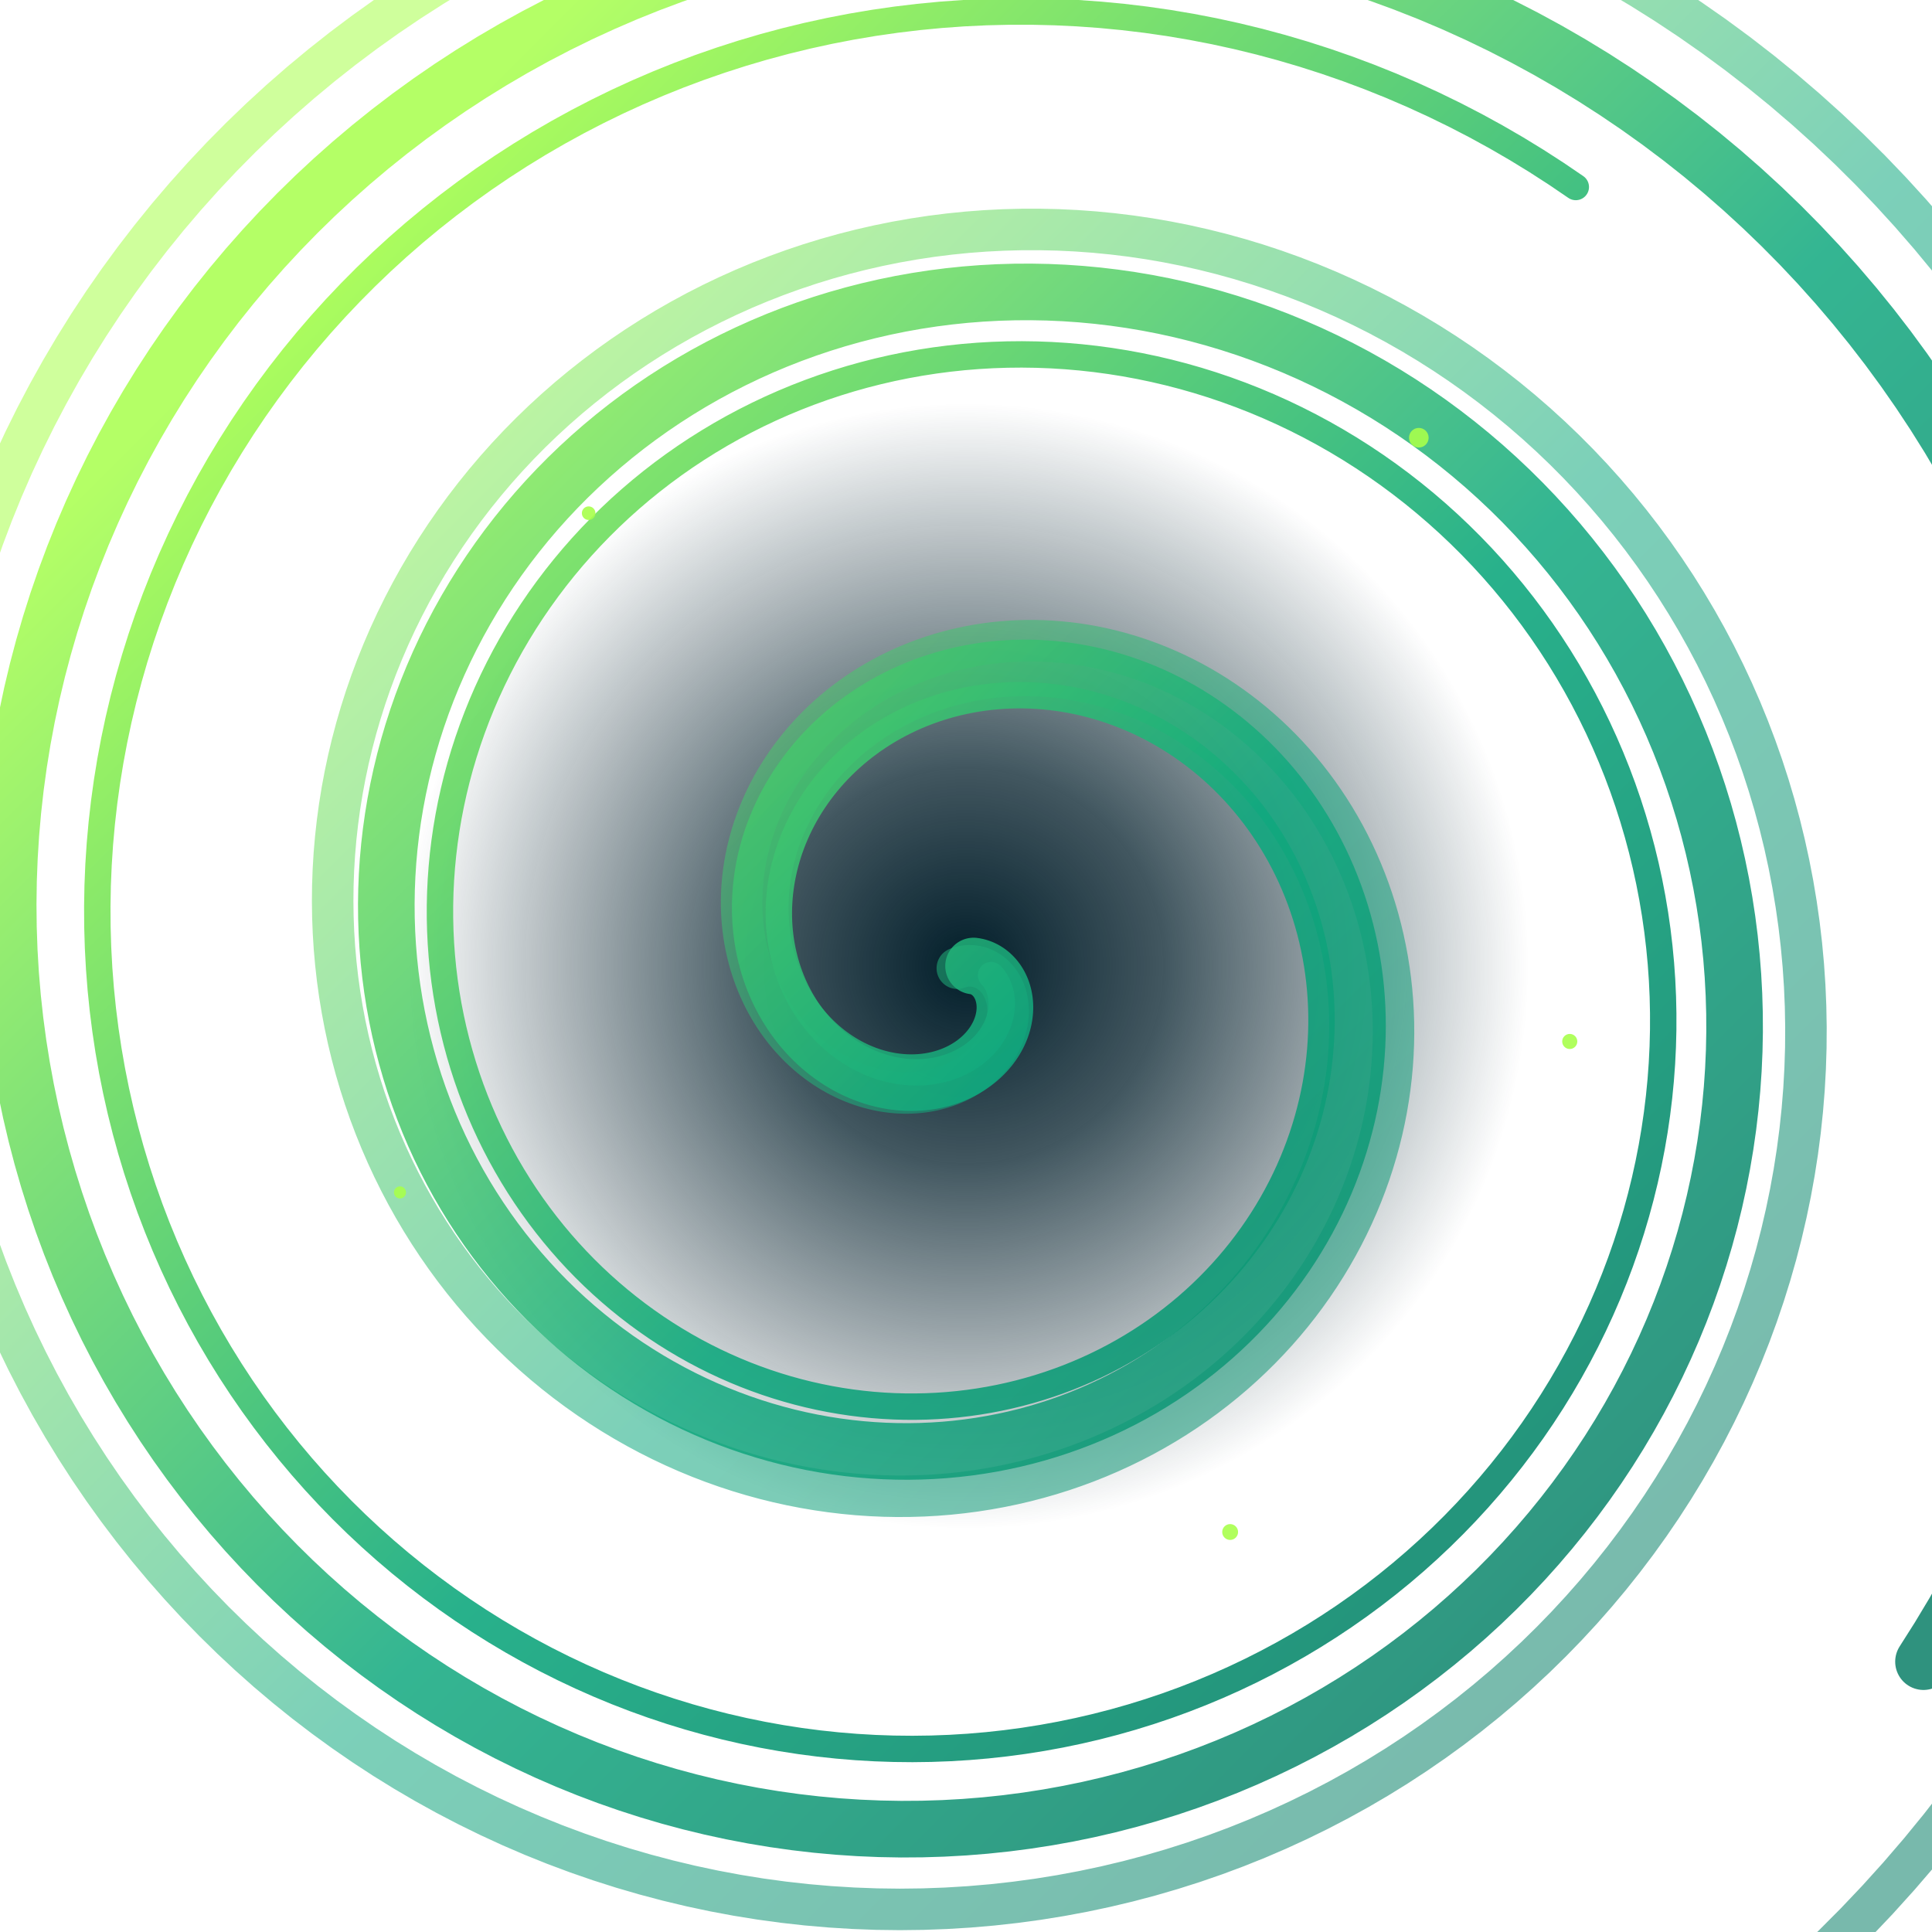 <?xml version="1.0" encoding="UTF-8"?>
<svg xmlns="http://www.w3.org/2000/svg" width="512" height="512" viewBox="0 0 512 512" fill="none">
  <defs>
    <!-- Palette -->
    <linearGradient id="strokeGrad" x1="76" y1="76" x2="436" y2="436" gradientUnits="userSpaceOnUse">
      <stop offset="0%" stop-color="#a7ff4b"/>
      <stop offset="55%" stop-color="#11a97f"/>
      <stop offset="100%" stop-color="#0a7f68"/>
    </linearGradient>

    <radialGradient id="centerFade" cx="50%" cy="50%" r="50%">
      <stop offset="0%" stop-color="#021e2a"/>
      <stop offset="35%" stop-color="#021e2a" stop-opacity="0.75"/>
      <stop offset="100%" stop-color="#021e2a" stop-opacity="0"/>
    </radialGradient>

    <filter id="glow" x="-50%" y="-50%" width="200%" height="200%">
      <feGaussianBlur in="SourceGraphic" stdDeviation="2.5" result="blur"/>
      <feColorMatrix in="blur" type="matrix" values="
         0 0 0 0 0
         0 0 0 0 0
         0 0 0 0 0
         0 0 0 0.9 0" result="soft"/>
      <feMerge>
        <feMergeNode in="soft"/>
        <feMergeNode in="SourceGraphic"/>
      </feMerge>
    </filter>

    <filter id="sparkGlow" x="-50%" y="-50%" width="200%" height="200%">
      <feGaussianBlur stdDeviation="1.4" result="g1"/>
      <feMerge>
        <feMergeNode in="g1"/>
        <feMergeNode in="SourceGraphic"/>
      </feMerge>
    </filter>
  </defs>

  <!-- subtle center darkness (keeps PNG/hero visible behind it) -->
  <circle cx="256" cy="256" r="150" fill="url(#centerFade)" />

  <!-- Swirl group (rotates) -->
  <g id="swirl" filter="url(#glow)" transform-origin="256 256">
    <animateTransform attributeName="transform" attributeType="XML" type="rotate" from="0 256 256" to="360 256 256" dur="8s" repeatCount="indefinite"/>
    <path d="M 253.699 256.588 L 254.103 256.435 L 254.513 256.303 L 254.928 256.191 L 255.348 256.100 L 255.771 256.029 L 256.197 255.980 L 256.625 255.951 L 257.054 255.943 L 257.484 255.956 L 257.913 255.991 L 258.342 256.046 L 258.768 256.122 L 259.192 256.219 L 259.613 256.337 L 260.029 256.476 L 260.441 256.635 L 260.847 256.815 L 261.246 257.015 L 261.639 257.235 L 262.023 257.475 L 262.399 257.734 L 262.766 258.012 L 263.123 258.310 L 263.468 258.626 L 263.803 258.960 L 264.125 259.312 L 264.434 259.682 L 264.730 260.069 L 265.012 260.472 L 265.279 260.891 L 265.531 261.326 L 265.767 261.777 L 265.986 262.241 L 266.188 262.720 L 266.372 263.213 L 266.538 263.718 L 266.686 264.236 L 266.814 264.765 L 266.922 265.306 L 267.010 265.856 L 267.078 266.417 L 267.125 266.987 L 267.150 267.564 L 267.153 268.150 L 267.134 268.743 L 267.093 269.341 L 267.028 269.945 L 266.941 270.554 L 266.830 271.167 L 266.696 271.783 L 266.538 272.401 L 266.356 273.020 L 266.150 273.641 L 265.919 274.261 L 265.664 274.880 L 265.385 275.498 L 265.080 276.113 L 264.752 276.724 L 264.398 277.331 L 264.021 277.933 L 263.618 278.530 L 263.191 279.119 L 262.740 279.701 L 262.264 280.274 L 261.765 280.838 L 261.241 281.391 L 260.694 281.934 L 260.123 282.465 L 259.529 282.983 L 258.912 283.488 L 258.272 283.979 L 257.610 284.454 L 256.926 284.914 L 256.221 285.356 L 255.494 285.782 L 254.747 286.189 L 253.979 286.577 L 253.192 286.945 L 252.385 287.293 L 251.560 287.620 L 250.717 287.925 L 249.856 288.207 L 248.978 288.466 L 248.084 288.701 L 247.174 288.911 L 246.249 289.096 L 245.310 289.256 L 244.357 289.389 L 243.391 289.495 L 242.413 289.573 L 241.424 289.624 L 240.425 289.646 L 239.415 289.639 L 238.397 289.602 L 237.371 289.536 L 236.338 289.439 L 235.298 289.311 L 234.253 289.152 L 233.203 288.962 L 232.150 288.741 L 231.094 288.487 L 230.036 288.200 L 228.978 287.882 L 227.920 287.530 L 226.863 287.146 L 225.808 286.729 L 224.756 286.278 L 223.708 285.794 L 222.666 285.277 L 221.629 284.727 L 220.600 284.143 L 219.579 283.525 L 218.567 282.875 L 217.566 282.191 L 216.575 281.474 L 215.597 280.725 L 214.633 279.942 L 213.682 279.127 L 212.747 278.280 L 211.828 277.400 L 210.927 276.489 L 210.044 275.546 L 209.180 274.572 L 208.337 273.568 L 207.515 272.533 L 206.715 271.469 L 205.939 270.375 L 205.186 269.252 L 204.460 268.101 L 203.759 266.923 L 203.085 265.717 L 202.439 264.485 L 201.822 263.226 L 201.235 261.943 L 200.679 260.635 L 200.154 259.304 L 199.661 257.949 L 199.201 256.573 L 198.776 255.175 L 198.385 253.756 L 198.029 252.318 L 197.709 250.861 L 197.427 249.386 L 197.182 247.895 L 196.975 246.387 L 196.806 244.865 L 196.678 243.328 L 196.589 241.778 L 196.541 240.217 L 196.534 238.645 L 196.568 237.063 L 196.645 235.472 L 196.764 233.874 L 196.926 232.270 L 197.131 230.660 L 197.380 229.046 L 197.673 227.429 L 198.010 225.810 L 198.392 224.191 L 198.818 222.573 L 199.290 220.957 L 199.806 219.343 L 200.368 217.735 L 200.975 216.131 L 201.627 214.535 L 202.325 212.947 L 203.068 211.369 L 203.856 209.801 L 204.690 208.245 L 205.569 206.702 L 206.493 205.174 L 207.461 203.662 L 208.474 202.167 L 209.532 200.690 L 210.633 199.234 L 211.778 197.798 L 212.967 196.384 L 214.198 194.994 L 215.471 193.628 L 216.787 192.289 L 218.144 190.977 L 219.542 189.693 L 220.980 188.439 L 222.458 187.216 L 223.975 186.024 L 225.530 184.867 L 227.123 183.743 L 228.753 182.655 L 230.419 181.604 L 232.120 180.591 L 233.855 179.617 L 235.624 178.682 L 237.425 177.789 L 239.258 176.938 L 241.122 176.130 L 243.015 175.366 L 244.937 174.647 L 246.886 173.974 L 248.862 173.349 L 250.862 172.771 L 252.887 172.241 L 254.935 171.761 L 257.004 171.332 L 259.094 170.953 L 261.203 170.626 L 263.330 170.352 L 265.473 170.131 L 267.631 169.964 L 269.804 169.852 L 271.989 169.794 L 274.184 169.792 L 276.390 169.846 L 278.604 169.957 L 280.824 170.125 L 283.050 170.350 L 285.279 170.633 L 287.511 170.974 L 289.744 171.373 L 291.976 171.831 L 294.205 172.347 L 296.431 172.923 L 298.651 173.558 L 300.865 174.251 L 303.070 175.005 L 305.265 175.817 L 307.448 176.688 L 309.618 177.619 L 311.773 178.608 L 313.911 179.656 L 316.032 180.763 L 318.133 181.927 L 320.213 183.150 L 322.270 184.431 L 324.302 185.769 L 326.309 187.163 L 328.288 188.614 L 330.238 190.121 L 332.158 191.683 L 334.045 193.300 L 335.899 194.970 L 337.717 196.694 L 339.499 198.471 L 341.242 200.300 L 342.946 202.179 L 344.608 204.109 L 346.228 206.088 L 347.804 208.115 L 349.335 210.190 L 350.819 212.311 L 352.255 214.478 L 353.641 216.688 L 354.976 218.942 L 356.260 221.238 L 357.490 223.574 L 358.665 225.950 L 359.785 228.364 L 360.848 230.815 L 361.853 233.302 L 362.799 235.823 L 363.684 238.376 L 364.508 240.961 L 365.270 243.575 L 365.969 246.218 L 366.604 248.888 L 367.173 251.583 L 367.677 254.302 L 368.114 257.043 L 368.483 259.804 L 368.784 262.584 L 369.016 265.380 L 369.179 268.193 L 369.271 271.018 L 369.293 273.856 L 369.243 276.703 L 369.122 279.559 L 368.928 282.422 L 368.662 285.288 L 368.323 288.158 L 367.910 291.028 L 367.424 293.898 L 366.865 296.765 L 366.232 299.626 L 365.524 302.482 L 364.743 305.328 L 363.888 308.165 L 362.959 310.988 L 361.956 313.798 L 360.879 316.591 L 359.729 319.366 L 358.506 322.121 L 357.210 324.854 L 355.841 327.563 L 354.400 330.246 L 352.887 332.901 L 351.303 335.527 L 349.648 338.120 L 347.923 340.681 L 346.129 343.206 L 344.266 345.694 L 342.335 348.142 L 340.337 350.550 L 338.273 352.915 L 336.143 355.235 L 333.949 357.509 L 331.691 359.735 L 329.371 361.911 L 326.989 364.035 L 324.548 366.106 L 322.047 368.122 L 319.489 370.081 L 316.874 371.982 L 314.204 373.823 L 311.480 375.603 L 308.704 377.319 L 305.877 378.972 L 303.000 380.558 L 300.076 382.077 L 297.105 383.527 L 294.089 384.907 L 291.031 386.216 L 287.931 387.452 L 284.792 388.614 L 281.615 389.701 L 278.402 390.711 L 275.154 391.644 L 271.875 392.499 L 268.565 393.274 L 265.226 393.968 L 261.861 394.581 L 258.471 395.112 L 255.059 395.559 L 251.627 395.923 L 248.176 396.202 L 244.709 396.396 L 241.227 396.503 L 237.734 396.525 L 234.231 396.459 L 230.720 396.305 L 227.204 396.064 L 223.684 395.734 L 220.163 395.315 L 216.644 394.808 L 213.127 394.212 L 209.617 393.526 L 206.114 392.751 L 202.622 391.887 L 199.142 390.933 L 195.677 389.891 L 192.229 388.759 L 188.800 387.539 L 185.393 386.230 L 182.010 384.833 L 178.653 383.348 L 175.324 381.775 L 172.027 380.116 L 168.762 378.370 L 165.533 376.539 L 162.341 374.623 L 159.188 372.623 L 156.078 370.539 L 153.012 368.372 L 149.992 366.124 L 147.021 363.795 L 144.101 361.387 L 141.233 358.900 L 138.420 356.335 L 135.664 353.695 L 132.967 350.979 L 130.331 348.190 L 127.758 345.328 L 125.250 342.395 L 122.809 339.393 L 120.437 336.324 L 118.136 333.188 L 115.907 329.987 L 113.752 326.723 L 111.673 323.398 L 109.672 320.013 L 107.751 316.571 L 105.911 313.073 L 104.153 309.521 L 102.479 305.917 L 100.891 302.263 L 99.391 298.562 L 97.978 294.814 L 96.656 291.023 L 95.425 287.190 L 94.286 283.318 L 93.241 279.408 L 92.290 275.464 L 91.436 271.487 L 90.678 267.480 L 90.018 263.446 L 89.456 259.385 L 88.995 255.302 L 88.633 251.198 L 88.373 247.076 L 88.214 242.938 L 88.158 238.787 L 88.205 234.626 L 88.355 230.457 L 88.609 226.282 L 88.967 222.104 L 89.430 217.926 L 89.997 213.751 L 90.669 209.580 L 91.446 205.418 L 92.328 201.265 L 93.315 197.125 L 94.407 193.001 L 95.604 188.895 L 96.905 184.811 L 98.310 180.749 L 99.818 176.714 L 101.430 172.708 L 103.145 168.733 L 104.962 164.792 L 106.880 160.889 L 108.900 157.024 L 111.019 153.202 L 113.238 149.424 L 115.555 145.693 L 117.969 142.012 L 120.479 138.383 L 123.085 134.809 L 125.784 131.292 L 128.577 127.835 L 131.460 124.440 L 134.434 121.110 L 137.496 117.846 L 140.646 114.652 L 143.880 111.530 L 147.199 108.481 L 150.600 105.508 L 154.082 102.614 L 157.642 99.800 L 161.279 97.068 L 164.991 94.422 L 168.776 91.862 L 172.632 89.390 L 176.557 87.010 L 180.548 84.722 L 184.604 82.528 L 188.723 80.430 L 192.901 78.430 L 197.137 76.530 L 201.428 74.731 L 205.772 73.035 L 210.167 71.443 L 214.609 69.957 L 219.097 68.578 L 223.628 67.308 L 228.199 66.147 L 232.807 65.097 L 237.450 64.159 L 242.125 63.334 L 246.830 62.624 L 251.560 62.029 L 256.315 61.549 L 261.090 61.187 L 265.884 60.942 L 270.692 60.815 L 275.513 60.807 L 280.342 60.918 L 285.178 61.149 L 290.018 61.500 L 294.857 61.971 L 299.694 62.563 L 304.525 63.276 L 309.347 64.110 L 314.158 65.064 L 318.953 66.139 L 323.731 67.335 L 328.488 68.651 L 333.221 70.088 L 337.927 71.644 L 342.603 73.319 L 347.246 75.113 L 351.853 77.025 L 356.421 79.054 L 360.947 81.200 L 365.428 83.461 L 369.861 85.838 L 374.243 88.328 L 378.572 90.932 L 382.843 93.646 L 387.055 96.472 L 391.205 99.406 L 395.289 102.448 L 399.305 105.596 L 403.251 108.850 L 407.122 112.206 L 410.918 115.664 L 414.635 119.222 L 418.270 122.878 L 421.821 126.630 L 425.285 130.476 L 428.660 134.414 L 431.944 138.443 L 435.134 142.560 L 438.227 146.762 L 441.222 151.048 L 444.116 155.416 L 446.907 159.862 L 449.593 164.385 L 452.172 168.982 L 454.641 173.650 L 456.999 178.388 L 459.244 183.191 L 461.374 188.058 L 463.387 192.986 L 465.282 197.971 L 467.057 203.012 L 468.710 208.105 L 470.240 213.247 L 471.646 218.435 L 472.926 223.667 L 474.078 228.939 L 475.103 234.248 L 475.997 239.591 L 476.762 244.964 L 477.395 250.366 L 477.895 255.791 L 478.262 261.238 L 478.495 266.703 L 478.594 272.182 L 478.558 277.673 L 478.385 283.171 L 478.077 288.674 L 477.632 294.178 L 477.051 299.680 L 476.333 305.177 L 475.478 310.664 L 474.486 316.139 L 473.358 321.598 L 472.093 327.038 L 470.691 332.455 L 469.154 337.846 L 467.481 343.207 L 465.673 348.536 L 463.731 353.828 L 461.655 359.080 L 459.446 364.290 L 457.105 369.452 L 454.634 374.566 L 452.032 379.625 L 449.301 384.629 L 446.442 389.573 L 443.457 394.453 L 440.347 399.268 L 437.114 404.013 L 433.758 408.685 L 430.282 413.282 L 426.688 417.800 L 422.976 422.236 L 419.149 426.587 L 415.209 430.850 L 411.158 435.023 L 406.998 439.102 L 402.731 443.084 L 398.360 446.966 L 393.886 450.747 L 389.312 454.423 L 384.641 457.991 L 379.875 461.450 L 375.016 464.796 L 370.068 468.027 L 365.032 471.140 L 359.913 474.134 L 354.712 477.006 L 349.433 479.754 L 344.078 482.376 L 338.651 484.869 L 333.154 487.232 L 327.591 489.463 L 321.965 491.560 L 316.279 493.521 L 310.537 495.345 L 304.741 497.030 L 298.896 498.574 L 293.004 499.976 L 287.069 501.235 L 281.094 502.349 L 275.084 503.318 L 269.041 504.139 L 262.970 504.813 L 256.873 505.338 L 250.754 505.713 L 244.618 505.938 L 238.468 506.012 L 232.307 505.934 L 226.140 505.704 L 219.969 505.322 L 213.799 504.787 L 207.635 504.099 L 201.478 503.259 L 195.334 502.265 L 189.205 501.118 L 183.097 499.819 L 177.012 498.367 L 170.955 496.764 L 164.928 495.008 L 158.937 493.102 L 152.985 491.045 L 147.075 488.839 L 141.212 486.484 L 135.399 483.982 L 129.639 481.333 L 123.938 478.538 L 118.297 475.598 L 112.721 472.516 L 107.214 469.292 L 101.779 465.929 L 96.419 462.426 L 91.139 458.787 L 85.941 455.013 L 80.830 451.106 L 75.808 447.067 L 70.879 442.899 L 66.046 438.605 L 61.313 434.185 L 56.682 429.644 L 52.157 424.982 L 47.742 420.202 L 43.438 415.307 L 39.249 410.300 L 35.178 405.183 L 31.228 399.959 L 27.402 394.631 L 23.702 389.202 L 20.131 383.674 L 16.691 378.052 L 13.386 372.337 L 10.218 366.534 L 7.188 360.645 L 4.299 354.674 L 1.554 348.624 L -1.045 342.499 L -3.497 336.302 L -5.799 330.036 L -7.950 323.706 L -9.947 317.315 L -11.790 310.867 L -13.476 304.365 L -15.004 297.813 L -16.372 291.216 L -17.580 284.576 L -18.625 277.899 L -19.507 271.187 L -20.225 264.445 L -20.778 257.677 L -21.165 250.888 L -21.385 244.080 L -21.437 237.258 L -21.322 230.427 L -21.038 223.590 L -20.585 216.752 L -19.964 209.916 L -19.173 203.088 L -18.213 196.270 L -17.084 189.468 L -15.786 182.685 L -14.319 175.927 L -12.684 169.196 L -10.881 162.497 L -8.911 155.834 L -6.775 149.212 L -4.472 142.635 L -2.006 136.106 L 0.625 129.631 L 3.418 123.212 L 6.373 116.855 L 9.488 110.562 L 12.762 104.339 L 16.192 98.189 L 19.778 92.117 L 23.518 86.125 L 27.410 80.219 L 31.453 74.401 L 35.643 68.676 L 39.979 63.048 L 44.458 57.519 L 49.079 52.095 L 53.839 46.778 L 58.736 41.572 L 63.766 36.481 L 68.928 31.507 L 74.218 26.655 L 79.634 21.928 L 85.173 17.328 L 90.831 12.859 L 96.605 8.525 L 102.493 4.328 L 108.491 0.271 L 114.596 -3.643 L 120.804 -7.411 L 127.113 -11.031 L 133.517 -14.499 L 140.014 -17.814 L 146.600 -20.972 L 153.271 -23.972 L 160.024 -26.811 L 166.854 -29.487 L 173.758 -31.998 L 180.731 -34.342 L 187.770 -36.516 L 194.871 -38.520 L 202.028 -40.351 L 209.239 -42.008 L 216.499 -43.490 L 223.803 -44.794 L 231.147 -45.920 L 238.527 -46.866 L 245.939 -47.632 L 253.377 -48.216 L 260.839 -48.618 L 268.318 -48.836 L 275.811 -48.871 L 283.313 -48.721 L 290.820 -48.386 L 298.326 -47.867 L 305.828 -47.161 L 313.321 -46.271 L 320.800 -45.195 L 328.261 -43.934 L 335.698 -42.488 L 343.108 -40.857 L 350.486 -39.042 L 357.828 -37.043 L 365.128 -34.862 L 372.382 -32.498 L 379.586 -29.954 L 386.734 -27.229 L 393.824 -24.326 L 400.849 -21.245 L 407.807 -17.988 L 414.691 -14.556 L 421.498 -10.951 L 428.224 -7.175 L 434.864 -3.229 L 441.414 0.884 L 447.869 5.163 L 454.226 9.605 L 460.481 14.208 L 466.628 18.971 L 472.665 23.889 L 478.587 28.961 L 484.391 34.184 L 490.072 39.555 L 495.627 45.072 L 501.052 50.731 L 506.343 56.530 L 511.497 62.464 L 516.510 68.532 L 521.379 74.729 L 526.101 81.053 L 530.671 87.499 L 535.088 94.064 L 539.348 100.744 L 543.448 107.537 L 547.385 114.437 L 551.156 121.440 L 554.759 128.544 L 558.191 135.744 L 561.448 143.035 L 564.530 150.414 L 567.434 157.877 L 570.156 165.418 L 572.696 173.033 L 575.051 180.719 L 577.220 188.471 L 579.199 196.283 L 580.989 204.153 L 582.587 212.074 L 583.991 220.042 L 585.201 228.053 L 586.215 236.101 L 587.032 244.182 L 587.651 252.292 L 588.071 260.425 L 588.291 268.576 L 588.311 276.740 L 588.131 284.913 L 587.749 293.090 L 587.165 301.265 L 586.380 309.434 L 585.393 317.591 L 584.205 325.732 L 582.815 333.852 L 581.224 341.946 L 579.432 350.008 L 577.441 358.034 L 575.250 366.019 L 572.860 373.957 L 570.273 381.845 L 567.489 389.676 L 564.510 397.447 L 561.337 405.151 L 557.972 412.785 L 554.415 420.344 L 550.670 427.822 L 546.736 435.215 L 542.617 442.519 L 538.315 449.728 L 533.831 456.838 L 529.168 463.845 L 524.329 470.743 L 519.315 477.529 L 514.129 484.198 L 508.775 490.746 L 503.254 497.168 L 497.571 503.461 L 491.727 509.619 L 485.727 515.640 L 479.572 521.518 L 473.268 527.251 L 466.816 532.834 L 460.222 538.264 L 453.487 543.536 L 446.617 548.648 L 439.615 553.595 L 432.484 558.375 L 425.230 562.984 L 417.855 567.419 L 410.365 571.676 L 402.763 575.753 L 395.054 579.647 L 387.242 583.355 L 379.332 586.874 L 371.328 590.202 L 363.235 593.336 L 355.057 596.274 L 346.800 599.013 L 338.468 601.552 L 330.066 603.888 L 321.599 606.020 L 313.072 607.945 L 304.490 609.663 L 295.858 611.171 L 287.182 612.468 L 278.465 613.553 L 269.714 614.425 L 260.934 615.082 L 252.130 615.524 L 243.308 615.749 L 234.471 615.759 L 225.627 615.550 L 216.780 615.125 L 207.936 614.481 L 199.100 613.619 L 190.277 612.539 L 181.473 611.242 L 172.693 609.726 L 163.943 607.994 L 155.228 606.045 L 146.553 603.880 L 137.924 601.500 L 129.345 598.905 L 120.823 596.097" stroke="url(#strokeGrad)" stroke-width="11" stroke-linecap="round" opacity="0.55"/>
    <path d="M 258.000 256.000 L 258.389 256.058 L 258.777 256.135 L 259.162 256.232 L 259.543 256.347 L 259.921 256.480 L 260.294 256.633 L 260.662 256.803 L 261.023 256.992 L 261.378 257.199 L 261.726 257.424 L 262.066 257.667 L 262.397 257.927 L 262.718 258.203 L 263.030 258.497 L 263.332 258.807 L 263.622 259.133 L 263.900 259.475 L 264.166 259.833 L 264.419 260.205 L 264.659 260.591 L 264.884 260.992 L 265.095 261.407 L 265.291 261.834 L 265.471 262.274 L 265.636 262.726 L 265.783 263.190 L 265.913 263.665 L 266.026 264.151 L 266.121 264.646 L 266.198 265.151 L 266.255 265.664 L 266.294 266.185 L 266.313 266.714 L 266.313 267.250 L 266.292 267.792 L 266.251 268.339 L 266.189 268.892 L 266.106 269.448 L 266.001 270.008 L 265.876 270.570 L 265.729 271.135 L 265.560 271.700 L 265.369 272.267 L 265.156 272.833 L 264.921 273.398 L 264.664 273.962 L 264.384 274.523 L 264.082 275.081 L 263.758 275.635 L 263.412 276.185 L 263.043 276.729 L 262.652 277.266 L 262.239 277.797 L 261.804 278.320 L 261.347 278.835 L 260.868 279.340 L 260.368 279.836 L 259.847 280.320 L 259.305 280.793 L 258.741 281.254 L 258.158 281.702 L 257.554 282.137 L 256.930 282.557 L 256.286 282.961 L 255.624 283.350 L 254.942 283.723 L 254.242 284.078 L 253.525 284.415 L 252.789 284.734 L 252.037 285.034 L 251.268 285.314 L 250.484 285.573 L 249.684 285.812 L 248.869 286.028 L 248.040 286.223 L 247.197 286.394 L 246.341 286.543 L 245.473 286.667 L 244.593 286.767 L 243.702 286.842 L 242.800 286.892 L 241.889 286.916 L 240.969 286.913 L 240.041 286.884 L 239.106 286.828 L 238.164 286.745 L 237.216 286.633 L 236.262 286.494 L 235.305 286.326 L 234.345 286.129 L 233.381 285.903 L 232.416 285.648 L 231.450 285.364 L 230.485 285.050 L 229.520 284.706 L 228.556 284.332 L 227.596 283.928 L 226.639 283.494 L 225.686 283.030 L 224.739 282.535 L 223.798 282.010 L 222.864 281.455 L 221.939 280.870 L 221.022 280.255 L 220.115 279.609 L 219.219 278.934 L 218.335 278.229 L 217.464 277.494 L 216.607 276.730 L 215.763 275.937 L 214.936 275.115 L 214.125 274.264 L 213.331 273.385 L 212.555 272.478 L 211.798 271.544 L 211.061 270.582 L 210.345 269.593 L 209.651 268.579 L 208.980 267.538 L 208.331 266.472 L 207.707 265.382 L 207.108 264.267 L 206.535 263.128 L 205.989 261.967 L 205.470 260.782 L 204.980 259.577 L 204.518 258.350 L 204.086 257.102 L 203.684 255.835 L 203.314 254.550 L 202.976 253.245 L 202.670 251.924 L 202.397 250.586 L 202.158 249.233 L 201.953 247.864 L 201.783 246.482 L 201.649 245.086 L 201.551 243.678 L 201.489 242.260 L 201.464 240.830 L 201.477 239.392 L 201.528 237.945 L 201.617 236.491 L 201.745 235.031 L 201.912 233.565 L 202.118 232.095 L 202.364 230.622 L 202.651 229.147 L 202.977 227.670 L 203.344 226.194 L 203.751 224.719 L 204.200 223.246 L 204.689 221.777 L 205.219 220.312 L 205.791 218.853 L 206.403 217.401 L 207.057 215.956 L 207.752 214.521 L 208.488 213.096 L 209.265 211.682 L 210.082 210.281 L 210.941 208.893 L 211.840 207.520 L 212.779 206.164 L 213.758 204.824 L 214.778 203.503 L 215.836 202.201 L 216.934 200.920 L 218.070 199.661 L 219.245 198.424 L 220.457 197.211 L 221.707 196.024 L 222.994 194.863 L 224.317 193.729 L 225.676 192.623 L 227.070 191.547 L 228.499 190.501 L 229.962 189.487 L 231.457 188.506 L 232.986 187.558 L 234.545 186.644 L 236.136 185.767 L 237.757 184.926 L 239.407 184.122 L 241.086 183.357 L 242.792 182.631 L 244.524 181.945 L 246.283 181.301 L 248.066 180.698 L 249.872 180.139 L 251.701 179.622 L 253.552 179.150 L 255.423 178.723 L 257.313 178.342 L 259.222 178.008 L 261.147 177.720 L 263.089 177.480 L 265.045 177.289 L 267.015 177.147 L 268.998 177.054 L 270.991 177.011 L 272.994 177.018 L 275.005 177.077 L 277.024 177.187 L 279.048 177.348 L 281.078 177.562 L 283.110 177.828 L 285.144 178.147 L 287.179 178.518 L 289.212 178.943 L 291.244 179.421 L 293.272 179.953 L 295.294 180.538 L 297.311 181.177 L 299.319 181.869 L 301.318 182.615 L 303.306 183.415 L 305.282 184.268 L 307.245 185.175 L 309.192 186.135 L 311.123 187.148 L 313.036 188.213 L 314.930 189.331 L 316.803 190.502 L 318.654 191.724 L 320.481 192.998 L 322.283 194.323 L 324.059 195.698 L 325.806 197.123 L 327.525 198.598 L 329.213 200.122 L 330.869 201.694 L 332.492 203.314 L 334.080 204.981 L 335.632 206.694 L 337.147 208.453 L 338.623 210.256 L 340.059 212.103 L 341.454 213.993 L 342.807 215.925 L 344.116 217.898 L 345.380 219.911 L 346.598 221.963 L 347.769 224.053 L 348.892 226.181 L 349.966 228.344 L 350.989 230.541 L 351.960 232.772 L 352.879 235.036 L 353.744 237.330 L 354.555 239.655 L 355.310 242.007 L 356.009 244.387 L 356.651 246.793 L 357.235 249.223 L 357.760 251.676 L 358.225 254.151 L 358.630 256.646 L 358.973 259.159 L 359.255 261.690 L 359.475 264.236 L 359.631 266.796 L 359.724 269.369 L 359.753 271.952 L 359.717 274.545 L 359.616 277.146 L 359.450 279.752 L 359.218 282.364 L 358.921 284.977 L 358.556 287.592 L 358.126 290.207 L 357.628 292.819 L 357.064 295.427 L 356.433 298.029 L 355.734 300.624 L 354.969 303.210 L 354.137 305.785 L 353.238 308.347 L 352.272 310.895 L 351.239 313.427 L 350.140 315.940 L 348.975 318.435 L 347.743 320.908 L 346.447 323.358 L 345.085 325.783 L 343.659 328.182 L 342.168 330.552 L 340.614 332.893 L 338.997 335.202 L 337.317 337.477 L 335.576 339.718 L 333.773 341.922 L 331.910 344.088 L 329.988 346.213 L 328.007 348.297 L 325.968 350.339 L 323.872 352.335 L 321.721 354.285 L 319.514 356.187 L 317.254 358.040 L 314.941 359.842 L 312.577 361.592 L 310.162 363.287 L 307.698 364.928 L 305.186 366.512 L 302.627 368.039 L 300.024 369.505 L 297.376 370.912 L 294.686 372.256 L 291.955 373.538 L 289.184 374.755 L 286.375 375.907 L 283.530 376.992 L 280.650 378.009 L 277.736 378.958 L 274.791 379.837 L 271.816 380.645 L 268.813 381.381 L 265.783 382.045 L 262.728 382.636 L 259.651 383.152 L 256.552 383.593 L 253.434 383.959 L 250.298 384.248 L 247.147 384.460 L 243.982 384.594 L 240.805 384.651 L 237.619 384.628 L 234.424 384.526 L 231.224 384.345 L 228.019 384.084 L 224.813 383.743 L 221.607 383.322 L 218.403 382.819 L 215.203 382.236 L 212.009 381.572 L 208.823 380.828 L 205.648 380.002 L 202.485 379.096 L 199.336 378.108 L 196.203 377.041 L 193.089 375.892 L 189.996 374.664 L 186.925 373.356 L 183.879 371.969 L 180.860 370.502 L 177.869 368.958 L 174.910 367.335 L 171.983 365.635 L 169.090 363.858 L 166.235 362.005 L 163.419 360.077 L 160.643 358.074 L 157.910 355.998 L 155.222 353.849 L 152.580 351.628 L 149.987 349.337 L 147.445 346.976 L 144.954 344.546 L 142.518 342.048 L 140.138 339.485 L 137.816 336.856 L 135.553 334.163 L 133.351 331.408 L 131.212 328.592 L 129.138 325.717 L 127.130 322.783 L 125.190 319.793 L 123.319 316.748 L 121.519 313.650 L 119.792 310.499 L 118.138 307.299 L 116.560 304.051 L 115.058 300.755 L 113.635 297.416 L 112.291 294.033 L 111.027 290.609 L 109.845 287.146 L 108.746 283.646 L 107.731 280.111 L 106.801 276.543 L 105.957 272.944 L 105.200 269.316 L 104.531 265.661 L 103.950 261.982 L 103.460 258.279 L 103.059 254.557 L 102.750 250.816 L 102.533 247.059 L 102.408 243.289 L 102.375 239.507 L 102.436 235.716 L 102.591 231.919 L 102.840 228.117 L 103.183 224.312 L 103.621 220.508 L 104.154 216.707 L 104.781 212.910 L 105.504 209.121 L 106.322 205.342 L 107.235 201.574 L 108.243 197.821 L 109.346 194.085 L 110.543 190.368 L 111.835 186.673 L 113.220 183.002 L 114.699 179.358 L 116.271 175.742 L 117.935 172.157 L 119.692 168.606 L 121.539 165.091 L 123.478 161.615 L 125.506 158.178 L 127.622 154.785 L 129.827 151.437 L 132.119 148.136 L 134.498 144.886 L 136.961 141.687 L 139.508 138.542 L 142.138 135.454 L 144.849 132.424 L 147.641 129.455 L 150.511 126.549 L 153.459 123.708 L 156.483 120.934 L 159.581 118.229 L 162.752 115.595 L 165.994 113.033 L 169.306 110.547 L 172.686 108.137 L 176.132 105.806 L 179.642 103.555 L 183.214 101.386 L 186.847 99.301 L 190.539 97.301 L 194.287 95.389 L 198.089 93.565 L 201.944 91.831 L 205.848 90.189 L 209.801 88.640 L 213.800 87.185 L 217.842 85.826 L 221.925 84.564 L 226.048 83.400 L 230.207 82.335 L 234.399 81.371 L 238.624 80.508 L 242.878 79.748 L 247.159 79.091 L 251.464 78.538 L 255.790 78.090 L 260.136 77.748 L 264.498 77.512 L 268.874 77.383 L 273.262 77.362 L 277.658 77.448 L 282.060 77.643 L 286.466 77.947 L 290.872 78.360 L 295.276 78.882 L 299.676 79.513 L 304.068 80.254 L 308.449 81.104 L 312.818 82.064 L 317.171 83.133 L 321.505 84.311 L 325.819 85.598 L 330.108 86.993 L 334.371 88.496 L 338.605 90.107 L 342.806 91.825 L 346.973 93.650 L 351.102 95.580 L 355.191 97.615 L 359.237 99.755 L 363.238 101.997 L 367.191 104.343 L 371.093 106.789 L 374.941 109.336 L 378.734 111.982 L 382.468 114.726 L 386.141 117.566 L 389.751 120.502 L 393.295 123.532 L 396.770 126.654 L 400.175 129.867 L 403.506 133.169 L 406.762 136.559 L 409.940 140.035 L 413.039 143.594 L 416.054 147.236 L 418.986 150.959 L 421.831 154.760 L 424.587 158.637 L 427.253 162.588 L 429.826 166.612 L 432.304 170.706 L 434.686 174.867 L 436.969 179.094 L 439.153 183.385 L 441.234 187.736 L 443.212 192.145 L 445.085 196.611 L 446.852 201.130 L 448.510 205.700 L 450.058 210.318 L 451.496 214.981 L 452.821 219.688 L 454.033 224.435 L 455.130 229.220 L 456.112 234.039 L 456.976 238.890 L 457.723 243.770 L 458.351 248.677 L 458.859 253.607 L 459.247 258.557 L 459.514 263.525 L 459.660 268.508 L 459.683 273.502 L 459.583 278.504 L 459.361 283.512 L 459.015 288.523 L 458.545 293.533 L 457.952 298.539 L 457.235 303.539 L 456.393 308.529 L 455.428 313.506 L 454.339 318.467 L 453.127 323.409 L 451.791 328.330 L 450.332 333.225 L 448.751 338.091 L 447.048 342.927 L 445.223 347.728 L 443.278 352.492 L 441.212 357.215 L 439.028 361.895 L 436.725 366.528 L 434.305 371.112 L 431.768 375.644 L 429.117 380.120 L 426.351 384.538 L 423.473 388.895 L 420.483 393.187 L 417.384 397.413 L 414.176 401.569 L 410.861 405.652 L 407.441 409.660 L 403.917 413.590 L 400.292 417.440 L 396.567 421.206 L 392.743 424.887 L 388.824 428.479 L 384.811 431.980 L 380.705 435.387 L 376.511 438.700 L 372.228 441.913 L 367.861 445.027 L 363.410 448.038 L 358.879 450.944 L 354.270 453.743 L 349.586 456.433 L 344.829 459.012 L 340.002 461.478 L 335.107 463.829 L 330.147 466.063 L 325.126 468.179 L 320.045 470.175 L 314.908 472.049 L 309.718 473.799 L 304.477 475.425 L 299.189 476.924 L 293.856 478.295 L 288.483 479.538 L 283.071 480.651 L 277.624 481.632 L 272.145 482.481 L 266.638 483.197 L 261.106 483.779 L 255.551 484.226 L 249.978 484.537 L 244.389 484.712 L 238.789 484.750 L 233.179 484.650 L 227.564 484.413 L 221.948 484.038 L 216.332 483.524 L 210.722 482.872 L 205.119 482.082 L 199.529 481.153 L 193.953 480.085 L 188.396 478.879 L 182.861 477.536 L 177.352 476.054 L 171.871 474.436 L 166.422 472.681 L 161.010 470.790 L 155.636 468.763 L 150.305 466.602 L 145.019 464.307 L 139.783 461.880 L 134.599 459.321 L 129.471 456.631 L 124.402 453.812 L 119.395 450.865 L 114.454 447.791 L 109.582 444.592 L 104.782 441.269 L 100.057 437.824 L 95.410 434.259 L 90.845 430.575 L 86.364 426.774 L 81.970 422.858 L 77.666 418.829 L 73.456 414.690 L 69.342 410.442 L 65.326 406.087 L 61.412 401.629 L 57.602 397.068 L 53.899 392.409 L 50.306 387.652 L 46.824 382.801 L 43.457 377.859 L 40.207 372.828 L 37.076 367.710 L 34.066 362.509 L 31.180 357.228 L 28.420 351.869 L 25.788 346.436 L 23.286 340.931 L 20.915 335.358 L 18.678 329.720 L 16.576 324.020 L 14.612 318.261 L 12.786 312.447 L 11.100 306.581 L 9.556 300.666 L 8.155 294.706 L 6.899 288.703 L 5.788 282.663 L 4.823 276.588 L 4.007 270.482 L 3.339 264.348 L 2.820 258.190 L 2.452 252.012 L 2.235 245.817 L 2.169 239.609 L 2.256 233.392 L 2.495 227.170 L 2.887 220.946 L 3.431 214.724 L 4.129 208.507 L 4.980 202.300 L 5.984 196.107 L 7.142 189.930 L 8.452 183.774 L 9.914 177.643 L 11.529 171.541 L 13.294 165.471 L 15.211 159.436 L 17.278 153.442 L 19.495 147.491 L 21.859 141.587 L 24.372 135.734 L 27.030 129.935 L 29.834 124.195 L 32.782 118.517 L 35.873 112.904 L 39.104 107.360 L 42.476 101.889 L 45.985 96.494 L 49.631 91.179 L 53.411 85.947 L 57.323 80.801 L 61.367 75.746 L 65.539 70.783 L 69.837 65.917 L 74.260 61.150 L 78.804 56.487 L 83.468 51.929 L 88.250 47.480 L 93.145 43.143 L 98.153 38.921 L 103.269 34.817 L 108.492 30.834 L 113.819 26.974 L 119.246 23.240 L 124.771 19.635 L 130.391 16.160 L 136.102 12.820 L 141.901 9.616 L 147.785 6.550 L 153.752 3.625 L 159.796 0.843 L 165.916 -1.795 L 172.107 -4.285 L 178.365 -6.627 L 184.689 -8.818 L 191.073 -10.857 L 197.514 -12.741 L 204.008 -14.470 L 210.552 -16.041 L 217.142 -17.455 L 223.774 -18.708 L 230.443 -19.800 L 237.147 -20.730 L 243.881 -21.497 L 250.641 -22.100 L 257.424 -22.538 L 264.224 -22.811 L 271.039 -22.917 L 277.864 -22.856 L 284.694 -22.628 L 291.527 -22.233 L 298.357 -21.670 L 305.181 -20.939 L 311.995 -20.040 L 318.793 -18.974 L 325.573 -17.739 L 332.331 -16.338 L 339.061 -14.769 L 345.759 -13.034 L 352.423 -11.133 L 359.047 -9.067 L 365.628 -6.836 L 372.161 -4.442 L 378.642 -1.886 L 385.068 0.832 L 391.434 3.711 L 397.736 6.748 L 403.971 9.943 L 410.134 13.293 L 416.221 16.798 L 422.229 20.456 L 428.153 24.265 L 433.991 28.223 L 439.738 32.328 L 445.390 36.578 L 450.945 40.970 L 456.397 45.504 L 461.744 50.175 L 466.982 54.982 L 472.109 59.923 L 477.119 64.994 L 482.010 70.192 L 486.780 75.517 L 491.423 80.963 L 495.939 86.528 L 500.322 92.210 L 504.571 98.005 L 508.683 103.910 L 512.654 109.921 L 516.482 116.036 L 520.164 122.251 L 523.698 128.562 L 527.081 134.966 L 530.311 141.460 L 533.385 148.039 L 536.301 154.699 L 539.057 161.438 L 541.650 168.252 L 544.080 175.135 L 546.343 182.085 L 548.439 189.097 L 550.365 196.168 L 552.120 203.292 L 553.703 210.467 L 555.111 217.688 L 556.344 224.950 L 557.400 232.249 L 558.279 239.582 L 558.979 246.944 L 559.500 254.329 L 559.841 261.735 L 560.000 269.157 L 559.978 276.589 L 559.775 284.028 L 559.389 291.470 L 558.820 298.909 L 558.069 306.342 L 557.135 313.764 L 556.019 321.170 L 554.720 328.555 L 553.239 335.917 L 551.577 343.249 L 549.734 350.547 L 547.710 357.807 L 545.507 365.025 L 543.125 372.196 L 540.565 379.315 L 537.829 386.379 L 534.917 393.382 L 531.831 400.321 L 528.572 407.191 L 525.142 413.987 L 521.543 420.706 L 517.776 427.344 L 513.842 433.895 L 509.745 440.356"  stroke="url(#strokeGrad)" stroke-width="15" stroke-linecap="round" opacity="0.85"/>
    <path d="M 262.646 258.426 L 262.908 258.710 L 263.160 259.007 L 263.401 259.318 L 263.631 259.642 L 263.851 259.978 L 264.058 260.327 L 264.253 260.688 L 264.435 261.061 L 264.603 261.445 L 264.759 261.840 L 264.900 262.245 L 265.026 262.660 L 265.138 263.084 L 265.234 263.518 L 265.315 263.960 L 265.380 264.410 L 265.429 264.867 L 265.461 265.331 L 265.476 265.802 L 265.474 266.279 L 265.454 266.761 L 265.417 267.247 L 265.362 267.738 L 265.289 268.233 L 265.197 268.730 L 265.087 269.230 L 264.958 269.732 L 264.810 270.235 L 264.643 270.738 L 264.458 271.241 L 264.253 271.744 L 264.028 272.246 L 263.785 272.745 L 263.522 273.242 L 263.240 273.736 L 262.939 274.226 L 262.618 274.711 L 262.278 275.192 L 261.919 275.666 L 261.541 276.134 L 261.143 276.595 L 260.727 277.049 L 260.293 277.494 L 259.839 277.930 L 259.368 278.356 L 258.878 278.773 L 258.370 279.178 L 257.844 279.572 L 257.302 279.954 L 256.742 280.323 L 256.165 280.679 L 255.571 281.021 L 254.962 281.349 L 254.336 281.662 L 253.695 281.958 L 253.039 282.239 L 252.369 282.503 L 251.684 282.750 L 250.985 282.979 L 250.273 283.190 L 249.548 283.382 L 248.811 283.555 L 248.062 283.708 L 247.302 283.840 L 246.531 283.952 L 245.750 284.043 L 244.959 284.113 L 244.159 284.160 L 243.351 284.185 L 242.535 284.187 L 241.711 284.167 L 240.882 284.123 L 240.046 284.055 L 239.205 283.963 L 238.359 283.847 L 237.510 283.706 L 236.657 283.541 L 235.802 283.350 L 234.945 283.134 L 234.087 282.893 L 233.229 282.626 L 232.371 282.334 L 231.514 282.015 L 230.659 281.670 L 229.807 281.300 L 228.958 280.903 L 228.114 280.480 L 227.274 280.031 L 226.440 279.555 L 225.613 279.053 L 224.793 278.526 L 223.981 277.972 L 223.178 277.392 L 222.384 276.786 L 221.601 276.154 L 220.829 275.497 L 220.069 274.814 L 219.322 274.107 L 218.588 273.374 L 217.869 272.616 L 217.164 271.834 L 216.476 271.028 L 215.804 270.198 L 215.149 269.344 L 214.513 268.467 L 213.895 267.568 L 213.296 266.646 L 212.718 265.702 L 212.161 264.736 L 211.625 263.749 L 211.112 262.742 L 210.622 261.715 L 210.155 260.668 L 209.713 259.602 L 209.296 258.518 L 208.904 257.416 L 208.538 256.296 L 208.200 255.160 L 207.888 254.009 L 207.605 252.841 L 207.350 251.660 L 207.124 250.464 L 206.928 249.255 L 206.761 248.034 L 206.626 246.801 L 206.521 245.557 L 206.447 244.303 L 206.406 243.039 L 206.397 241.767 L 206.420 240.487 L 206.477 239.200 L 206.566 237.908 L 206.690 236.610 L 206.847 235.308 L 207.039 234.002 L 207.265 232.694 L 207.526 231.384 L 207.821 230.073 L 208.152 228.763 L 208.518 227.454 L 208.920 226.147 L 209.357 224.843 L 209.829 223.543 L 210.337 222.248 L 210.881 220.959 L 211.460 219.677 L 212.075 218.402 L 212.726 217.137 L 213.412 215.881 L 214.134 214.636 L 214.890 213.403 L 215.682 212.182 L 216.509 210.975 L 217.371 209.783 L 218.267 208.607 L 219.197 207.447 L 220.162 206.304 L 221.159 205.181 L 222.191 204.076 L 223.255 202.993 L 224.352 201.930 L 225.480 200.890 L 226.641 199.874 L 227.833 198.881 L 229.055 197.914 L 230.308 196.972 L 231.590 196.058 L 232.901 195.171 L 234.241 194.313 L 235.608 193.484 L 237.003 192.686 L 238.424 191.918 L 239.871 191.183 L 241.343 190.481 L 242.840 189.812 L 244.360 189.177 L 245.903 188.578 L 247.467 188.014 L 249.053 187.487 L 250.660 186.997 L 252.285 186.544 L 253.929 186.131 L 255.591 185.756 L 257.270 185.421 L 258.964 185.126 L 260.673 184.872 L 262.395 184.660 L 264.131 184.490 L 265.878 184.361 L 267.635 184.276 L 269.403 184.234 L 271.179 184.236 L 272.962 184.281 L 274.752 184.372 L 276.547 184.506 L 278.346 184.686 L 280.149 184.912 L 281.953 185.183 L 283.758 185.499 L 285.562 185.862 L 287.365 186.271 L 289.165 186.726 L 290.961 187.227 L 292.752 187.775 L 294.536 188.369 L 296.313 189.010 L 298.081 189.697 L 299.840 190.431 L 301.587 191.210 L 303.321 192.036 L 305.042 192.908 L 306.749 193.826 L 308.439 194.790 L 310.112 195.799 L 311.766 196.853 L 313.401 197.951 L 315.015 199.095 L 316.607 200.282 L 318.176 201.513 L 319.720 202.787 L 321.239 204.104 L 322.731 205.463 L 324.195 206.864 L 325.630 208.307 L 327.035 209.789 L 328.409 211.312 L 329.750 212.874 L 331.058 214.475 L 332.331 216.113 L 333.568 217.789 L 334.769 219.501 L 335.932 221.249 L 337.057 223.032 L 338.141 224.848 L 339.185 226.697 L 340.187 228.579 L 341.147 230.492 L 342.063 232.435 L 342.934 234.407 L 343.761 236.407 L 344.541 238.434 L 345.274 240.488 L 345.959 242.566 L 346.596 244.669 L 347.184 246.794 L 347.721 248.941 L 348.208 251.108 L 348.643 253.294 L 349.027 255.498 L 349.357 257.719 L 349.635 259.955 L 349.859 262.206 L 350.028 264.469 L 350.143 266.744 L 350.202 269.030 L 350.206 271.324 L 350.154 273.625 L 350.045 275.933 L 349.880 278.246 L 349.658 280.562 L 349.378 282.880 L 349.041 285.198 L 348.647 287.516 L 348.194 289.831 L 347.684 292.143 L 347.116 294.449 L 346.490 296.749 L 345.805 299.041 L 345.063 301.323 L 344.263 303.594 L 343.404 305.853 L 342.489 308.097 L 341.515 310.326 L 340.485 312.539 L 339.397 314.732 L 338.253 316.906 L 337.052 319.059 L 335.796 321.189 L 334.483 323.295 L 333.116 325.375 L 331.694 327.428 L 330.217 329.452 L 328.687 331.446 L 327.104 333.409 L 325.469 335.340 L 323.782 337.236 L 322.044 339.097 L 320.255 340.921 L 318.417 342.706 L 316.530 344.452 L 314.596 346.158 L 312.614 347.821 L 310.587 349.440 L 308.514 351.015 L 306.397 352.545 L 304.237 354.027 L 302.035 355.460 L 299.792 356.845 L 297.509 358.178 L 295.187 359.460 L 292.828 360.689 L 290.432 361.865 L 288.001 362.985 L 285.536 364.049 L 283.039 365.057 L 280.510 366.006 L 277.952 366.897 L 275.365 367.729 L 272.751 368.499 L 270.111 369.209 L 267.446 369.856 L 264.759 370.440 L 262.051 370.961 L 259.322 371.418 L 256.576 371.809 L 253.812 372.135 L 251.034 372.395 L 248.241 372.588 L 245.437 372.714 L 242.623 372.773 L 239.799 372.763 L 236.969 372.685 L 234.133 372.538 L 231.293 372.323 L 228.452 372.037 L 225.610 371.683 L 222.769 371.258 L 219.931 370.764 L 217.098 370.199 L 214.272 369.565 L 211.454 368.861 L 208.645 368.086 L 205.849 367.242 L 203.066 366.328 L 200.298 365.344 L 197.547 364.291 L 194.814 363.168 L 192.102 361.977 L 189.413 360.717 L 186.747 359.390 L 184.106 357.994 L 181.493 356.531 L 178.909 355.001 L 176.356 353.405 L 173.835 351.744 L 171.348 350.017 L 168.897 348.227 L 166.484 346.372 L 164.109 344.455 L 161.775 342.476 L 159.483 340.436 L 157.236 338.336 L 155.033 336.176 L 152.878 333.958 L 150.771 331.683 L 148.715 329.351 L 146.710 326.965 L 144.757 324.524 L 142.860 322.031 L 141.018 319.485 L 139.233 316.890 L 137.507 314.246 L 135.841 311.553 L 134.236 308.815 L 132.693 306.031 L 131.214 303.204 L 129.800 300.334 L 128.452 297.424 L 127.172 294.475 L 125.959 291.488 L 124.816 288.466 L 123.744 285.409 L 122.742 282.319 L 121.814 279.198 L 120.958 276.048 L 120.176 272.871 L 119.470 269.667 L 118.839 266.439 L 118.285 263.189 L 117.807 259.919 L 117.408 256.630 L 117.087 253.324 L 116.845 250.003 L 116.683 246.669 L 116.601 243.324 L 116.599 239.970 L 116.678 236.609 L 116.839 233.242 L 117.081 229.872 L 117.404 226.501 L 117.810 223.130 L 118.298 219.762 L 118.868 216.399 L 119.520 213.042 L 120.255 209.694 L 121.071 206.357 L 121.970 203.032 L 122.951 199.722 L 124.014 196.429 L 125.158 193.155 L 126.384 189.901 L 127.690 186.670 L 129.077 183.464 L 130.544 180.285 L 132.091 177.135 L 133.717 174.016 L 135.421 170.929 L 137.203 167.877 L 139.062 164.862 L 140.997 161.886 L 143.008 158.950 L 145.094 156.057 L 147.254 153.208 L 149.486 150.405 L 151.791 147.651 L 154.166 144.947 L 156.611 142.294 L 159.125 139.695 L 161.707 137.152 L 164.354 134.665 L 167.067 132.238 L 169.844 129.871 L 172.683 127.566 L 175.583 125.325 L 178.542 123.150 L 181.560 121.041 L 184.634 119.002 L 187.763 117.032 L 190.946 115.133 L 194.180 113.308 L 197.465 111.557 L 200.798 109.882 L 204.177 108.283 L 207.602 106.763 L 211.069 105.323 L 214.578 103.963 L 218.126 102.685 L 221.712 101.490 L 225.333 100.378 L 228.987 99.352 L 232.673 98.412 L 236.388 97.559 L 240.131 96.794 L 243.900 96.117 L 247.691 95.529 L 251.504 95.032 L 255.335 94.625 L 259.184 94.310 L 263.047 94.087 L 266.922 93.956 L 270.808 93.918 L 274.701 93.974 L 278.600 94.123 L 282.503 94.366 L 286.407 94.704 L 290.310 95.135 L 294.210 95.662 L 298.104 96.283 L 301.990 96.999 L 305.865 97.810 L 309.728 98.715 L 313.576 99.714 L 317.407 100.808 L 321.219 101.996 L 325.008 103.278 L 328.774 104.653 L 332.513 106.120 L 336.223 107.680 L 339.902 109.332 L 343.548 111.076 L 347.159 112.910 L 350.731 114.834 L 354.264 116.847 L 357.754 118.948 L 361.200 121.137 L 364.600 123.412 L 367.950 125.773 L 371.249 128.219 L 374.496 130.747 L 377.687 133.359 L 380.821 136.051 L 383.895 138.823 L 386.908 141.673 L 389.858 144.601 L 392.742 147.605 L 395.559 150.682 L 398.307 153.833 L 400.984 157.055 L 403.588 160.346 L 406.117 163.706 L 408.570 167.132 L 410.944 170.622 L 413.239 174.175 L 415.452 177.789 L 417.582 181.463 L 419.627 185.193 L 421.586 188.978 L 423.458 192.817 L 425.240 196.707 L 426.932 200.646 L 428.532 204.632 L 430.039 208.663 L 431.452 212.737 L 432.769 216.851 L 433.989 221.003 L 435.112 225.192 L 436.136 229.414 L 437.061 233.667 L 437.884 237.949 L 438.607 242.258 L 439.227 246.591 L 439.744 250.946 L 440.158 255.320 L 440.467 259.710 L 440.671 264.116 L 440.770 268.533 L 440.763 272.959 L 440.650 277.392 L 440.430 281.829 L 440.104 286.268 L 439.670 290.706 L 439.129 295.140 L 438.482 299.569 L 437.727 303.988 L 436.864 308.397 L 435.895 312.791 L 434.819 317.169 L 433.636 321.528 L 432.347 325.865 L 430.951 330.177 L 429.451 334.463 L 427.845 338.720 L 426.134 342.944 L 424.320 347.133 L 422.403 351.286 L 420.383 355.399 L 418.261 359.469 L 416.039 363.495 L 413.716 367.473 L 411.295 371.402 L 408.776 375.278 L 406.161 379.100 L 403.449 382.864 L 400.644 386.570 L 397.746 390.213 L 394.756 393.792 L 391.675 397.305 L 388.506 400.750 L 385.250 404.123 L 381.908 407.423 L 378.482 410.648 L 374.974 413.795 L 371.385 416.863 L 367.718 419.849 L 363.974 422.752 L 360.154 425.569 L 356.262 428.299 L 352.299 430.939 L 348.266 433.488 L 344.167 435.944 L 340.003 438.305 L 335.777 440.570 L 331.490 442.737 L 327.145 444.804 L 322.745 446.770 L 318.291 448.633 L 313.786 450.392 L 309.233 452.046 L 304.634 453.592 L 299.991 455.031 L 295.307 456.361 L 290.585 457.580 L 285.827 458.687 L 281.036 459.683 L 276.214 460.564 L 271.365 461.332 L 266.490 461.984 L 261.593 462.521 L 256.677 462.940 L 251.743 463.243 L 246.796 463.428 L 241.837 463.494 L 236.871 463.442 L 231.898 463.271 L 226.923 462.980 L 221.948 462.570 L 216.976 462.040 L 212.010 461.390 L 207.053 460.621 L 202.108 459.731 L 197.178 458.722 L 192.265 457.594 L 187.372 456.346 L 182.503 454.979 L 177.660 453.494 L 172.846 451.891 L 168.064 450.171 L 163.317 448.334 L 158.608 446.380 L 153.939 444.311 L 149.314 442.128 L 144.735 439.831 L 140.205 437.421 L 135.726 434.900 L 131.302 432.268 L 126.936 429.527 L 122.629 426.677 L 118.385 423.721 L 114.206 420.659 L 110.096 417.494 L 106.055 414.225 L 102.088 410.856 L 98.196 407.387 L 94.383 403.821 L 90.650 400.159 L 86.999 396.402 L 83.434 392.554 L 79.957 388.615 L 76.570 384.588 L 73.274 380.475 L 70.073 376.277 L 66.968 371.998 L 63.962 367.639 L 61.057 363.202 L 58.254 358.691 L 55.555 354.106 L 52.963 349.451 L 50.479 344.728 L 48.105 339.940 L 45.843 335.089 L 43.694 330.178 L 41.660 325.210 L 39.742 320.186 L 37.943 315.110 L 36.262 309.985 L 34.702 304.814 L 33.264 299.598 L 31.949 294.342 L 30.758 289.048 L 29.693 283.719 L 28.754 278.358 L 27.942 272.968 L 27.258 267.552 L 26.702 262.112 L 26.277 256.653 L 25.981 251.178 L 25.816 245.688 L 25.783 240.188 L 25.880 234.681 L 26.110 229.169 L 26.472 223.656 L 26.967 218.145 L 27.594 212.640 L 28.353 207.142 L 29.245 201.657 L 30.269 196.186 L 31.425 190.733 L 32.713 185.302 L 34.133 179.895 L 35.684 174.515 L 37.365 169.166 L 39.176 163.852 L 41.117 158.574 L 43.186 153.336 L 45.383 148.142 L 47.707 142.995 L 50.156 137.897 L 52.731 132.851 L 55.429 127.862 L 58.249 122.931 L 61.191 118.062 L 64.253 113.258 L 67.433 108.521 L 70.731 103.855 L 74.143 99.263 L 77.670 94.747 L 81.308 90.310 L 85.057 85.955 L 88.915 81.685 L 92.879 77.502 L 96.947 73.409 L 101.118 69.409 L 105.390 65.505 L 109.759 61.698 L 114.225 57.991 L 118.784 54.387 L 123.435 50.888 L 128.175 47.496 L 133.001 44.214 L 137.911 41.043 L 142.902 37.987 L 147.972 35.046 L 153.118 32.224 L 158.338 29.521 L 163.627 26.940 L 168.985 24.483 L 174.407 22.152 L 179.890 19.947 L 185.433 17.871 L 191.031 15.926 L 196.682 14.112 L 202.383 12.431 L 208.130 10.885 L 213.920 9.475 L 219.750 8.202 L 225.617 7.066 L 231.518 6.070 L 237.449 5.214 L 243.406 4.499 L 249.388 3.925 L 255.389 3.494 L 261.407 3.206 L 267.439 3.061 L 273.480 3.061 L 279.528 3.205 L 285.580 3.494 L 291.630 3.928 L 297.677 4.507 L 303.716 5.231 L 309.745 6.100 L 315.759 7.115 L 321.755 8.274 L 327.729 9.578 L 333.679 11.026 L 339.601 12.618 L 345.491 14.354 L 351.345 16.232 L 357.161 18.252 L 362.934 20.413 L 368.662 22.714 L 374.340 25.155 L 379.967 27.734 L 385.537 30.450 L 391.048 33.302 L 396.497 36.289 L 401.880 39.410 L 407.194 42.662 L 412.436 46.045 L 417.602 49.556" stroke="url(#strokeGrad)" stroke-width="7"  stroke-linecap="round" opacity="0.9"/>
  </g>

  <!-- sparkles -->
  <g id="sparks" filter="url(#sparkGlow)" fill="#a7ff4b" opacity="0.9">
    <circle cx="376" cy="116" r="2.6"/>
    <circle cx="156" cy="136" r="1.8"/>
    <circle cx="326" cy="406" r="2.1"/>
    <circle cx="106" cy="316" r="1.6"/>
    <circle cx="416" cy="276" r="2.0"/>
  </g>
</svg>
